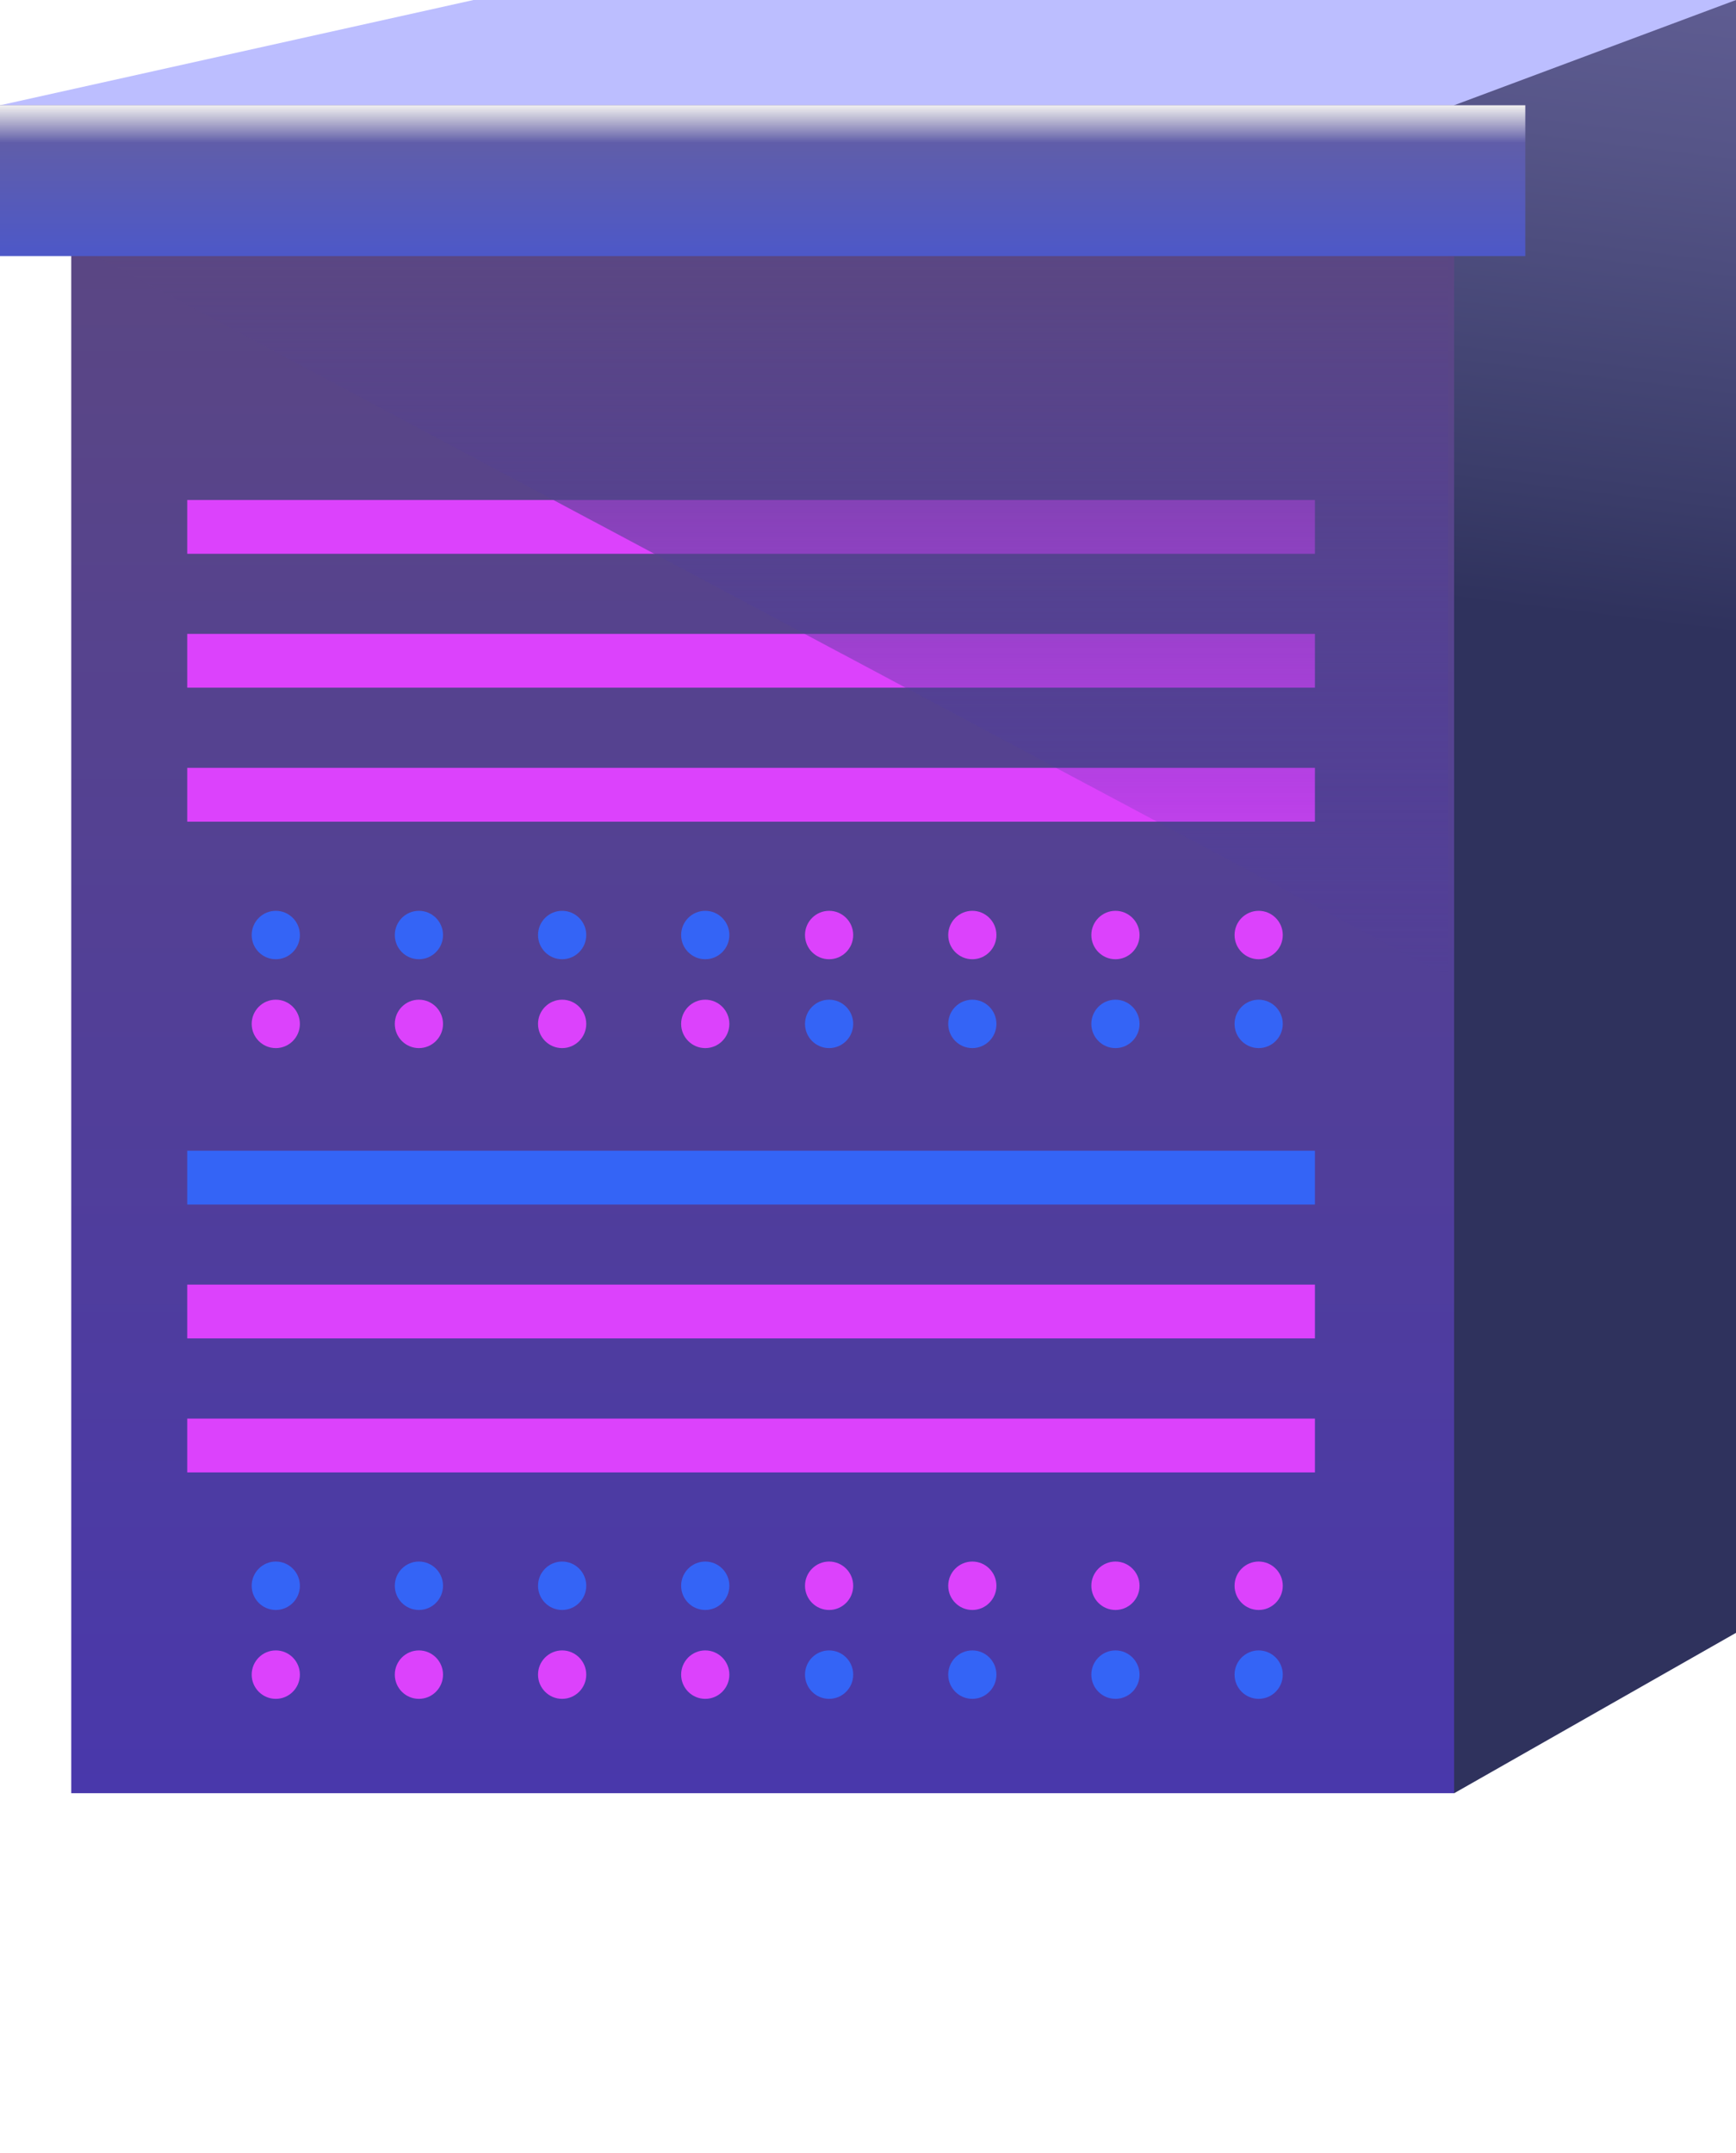 <svg width="100" height="124" viewBox="0 0 100 124" fill="none" xmlns="http://www.w3.org/2000/svg">
<g id="Frame">
<g id="Group">
<g id="&#195;&#131;&#226;&#128;&#152;&#195;&#131;&#194;&#171;&#195;&#131;&#194;&#174;&#195;&#131;&#194;&#169;_1">
<g id="Group_2">
<path id="Vector" d="M0 6.064L27.275 0H100L87.862 6.064H0Z" fill="#BCBEFF"/>
<path id="Vector_2" d="M100 0V94.042L83.758 103.283V6.064L100 0Z" fill="url(#paint0_linear_393_9085)"/>
<g id="Group_3">
<path id="Vector_3" d="M83.762 11.023H4.104V103.277H83.762V11.023Z" fill="url(#paint1_linear_393_9085)"/>
<path id="Vector_4" d="M75.744 28.796H10.785V31.895H75.744V28.796Z" fill="#DC42FC"/>
<path id="Vector_5" d="M75.744 36.507H10.785V39.606H75.744V36.507Z" fill="#DC42FC"/>
<path id="Vector_6" d="M75.744 44.224H10.785V47.323H75.744V44.224Z" fill="#DC42FC"/>
<g id="Group_4">
<path id="Vector_7" d="M17.275 53.852C17.275 54.622 16.653 55.247 15.887 55.247C15.12 55.247 14.498 54.622 14.498 53.852C14.498 53.083 15.12 52.458 15.887 52.458C16.653 52.458 17.275 53.083 17.275 53.852Z" fill="#3464F6"/>
<path id="Vector_8" d="M25.52 53.852C25.52 54.622 24.897 55.247 24.131 55.247C23.364 55.247 22.742 54.622 22.742 53.852C22.742 53.083 23.364 52.458 24.131 52.458C24.897 52.458 25.52 53.083 25.52 53.852Z" fill="#3464F6"/>
<path id="Vector_9" d="M33.77 53.852C33.77 54.622 33.147 55.247 32.381 55.247C31.614 55.247 30.992 54.622 30.992 53.852C30.992 53.083 31.614 52.458 32.381 52.458C33.147 52.458 33.77 53.083 33.77 53.852Z" fill="#3464F6"/>
<path id="Vector_10" d="M42.014 53.852C42.014 54.622 41.391 55.247 40.625 55.247C39.859 55.247 39.236 54.622 39.236 53.852C39.236 53.083 39.859 52.458 40.625 52.458C41.391 52.458 42.014 53.083 42.014 53.852Z" fill="#3464F6"/>
</g>
<g id="Group_5">
<path id="Vector_11" d="M49.148 53.852C49.148 54.622 48.526 55.247 47.76 55.247C46.993 55.247 46.371 54.622 46.371 53.852C46.371 53.083 46.993 52.458 47.76 52.458C48.526 52.458 49.148 53.083 49.148 53.852Z" fill="#DC42FC"/>
<path id="Vector_12" d="M57.398 53.852C57.398 54.622 56.776 55.247 56.01 55.247C55.243 55.247 54.621 54.622 54.621 53.852C54.621 53.083 55.243 52.458 56.01 52.458C56.776 52.458 57.398 53.083 57.398 53.852Z" fill="#DC42FC"/>
<path id="Vector_13" d="M65.643 53.852C65.643 54.622 65.02 55.247 64.254 55.247C63.488 55.247 62.865 54.622 62.865 53.852C62.865 53.083 63.488 52.458 64.254 52.458C65.02 52.458 65.643 53.083 65.643 53.852Z" fill="#DC42FC"/>
<path id="Vector_14" d="M73.893 53.852C73.893 54.622 73.27 55.247 72.504 55.247C71.738 55.247 71.115 54.622 71.115 53.852C71.115 53.083 71.738 52.458 72.504 52.458C73.27 52.458 73.893 53.083 73.893 53.852Z" fill="#DC42FC"/>
</g>
<g id="Group_6">
<path id="Vector_15" d="M17.275 58.971C17.275 59.74 16.653 60.365 15.887 60.365C15.12 60.365 14.498 59.74 14.498 58.971C14.498 58.201 15.12 57.576 15.887 57.576C16.653 57.576 17.275 58.201 17.275 58.971Z" fill="#DC42FC"/>
<path id="Vector_16" d="M25.52 58.971C25.52 59.74 24.897 60.365 24.131 60.365C23.364 60.365 22.742 59.74 22.742 58.971C22.742 58.201 23.364 57.576 24.131 57.576C24.897 57.576 25.52 58.201 25.52 58.971Z" fill="#DC42FC"/>
<path id="Vector_17" d="M33.77 58.971C33.77 59.74 33.147 60.365 32.381 60.365C31.614 60.365 30.992 59.74 30.992 58.971C30.992 58.201 31.614 57.576 32.381 57.576C33.147 57.576 33.77 58.201 33.77 58.971Z" fill="#DC42FC"/>
<path id="Vector_18" d="M42.014 58.971C42.014 59.74 41.391 60.365 40.625 60.365C39.859 60.365 39.236 59.74 39.236 58.971C39.236 58.201 39.859 57.576 40.625 57.576C41.391 57.576 42.014 58.201 42.014 58.971Z" fill="#DC42FC"/>
</g>
<g id="Group_7">
<path id="Vector_19" d="M49.148 58.971C49.148 59.74 48.526 60.365 47.76 60.365C46.993 60.365 46.371 59.74 46.371 58.971C46.371 58.201 46.993 57.576 47.76 57.576C48.526 57.576 49.148 58.201 49.148 58.971Z" fill="#3464F6"/>
<path id="Vector_20" d="M57.398 58.971C57.398 59.74 56.776 60.365 56.01 60.365C55.243 60.365 54.621 59.74 54.621 58.971C54.621 58.201 55.243 57.576 56.01 57.576C56.776 57.576 57.398 58.201 57.398 58.971Z" fill="#3464F6"/>
<path id="Vector_21" d="M65.643 58.971C65.643 59.74 65.02 60.365 64.254 60.365C63.488 60.365 62.865 59.74 62.865 58.971C62.865 58.201 63.488 57.576 64.254 57.576C65.02 57.576 65.643 58.201 65.643 58.971Z" fill="#3464F6"/>
<path id="Vector_22" d="M73.893 58.971C73.893 59.74 73.27 60.365 72.504 60.365C71.738 60.365 71.115 59.74 71.115 58.971C71.115 58.201 71.738 57.576 72.504 57.576C73.27 57.576 73.893 58.201 73.893 58.971Z" fill="#3464F6"/>
</g>
<path id="Vector_23" d="M75.744 66.274H10.785V69.373H75.744V66.274Z" fill="#3464F6"/>
<path id="Vector_24" d="M75.744 73.986H10.785V77.085H75.744V73.986Z" fill="#DC42FC"/>
<path id="Vector_25" d="M75.744 81.703H10.785V84.802H75.744V81.703Z" fill="#DC42FC"/>
<g id="Group_8">
<path id="Vector_26" d="M17.275 91.33C17.275 92.1 16.653 92.725 15.887 92.725C15.12 92.725 14.498 92.1 14.498 91.33C14.498 90.561 15.12 89.936 15.887 89.936C16.653 89.936 17.275 90.561 17.275 91.33Z" fill="#3464F6"/>
<path id="Vector_27" d="M25.52 91.33C25.52 92.1 24.897 92.725 24.131 92.725C23.364 92.725 22.742 92.1 22.742 91.33C22.742 90.561 23.364 89.936 24.131 89.936C24.897 89.936 25.52 90.561 25.52 91.33Z" fill="#3464F6"/>
<path id="Vector_28" d="M33.77 91.33C33.77 92.1 33.147 92.725 32.381 92.725C31.614 92.725 30.992 92.1 30.992 91.33C30.992 90.561 31.614 89.936 32.381 89.936C33.147 89.936 33.77 90.561 33.77 91.33Z" fill="#3464F6"/>
<path id="Vector_29" d="M42.014 91.33C42.014 92.1 41.391 92.725 40.625 92.725C39.859 92.725 39.236 92.1 39.236 91.33C39.236 90.561 39.859 89.936 40.625 89.936C41.391 89.936 42.014 90.561 42.014 91.33Z" fill="#3464F6"/>
</g>
<g id="Group_9">
<path id="Vector_30" d="M49.148 91.33C49.148 92.1 48.526 92.725 47.76 92.725C46.993 92.725 46.371 92.1 46.371 91.33C46.371 90.561 46.993 89.936 47.76 89.936C48.526 89.936 49.148 90.561 49.148 91.33Z" fill="#DC42FC"/>
<path id="Vector_31" d="M57.398 91.33C57.398 92.1 56.776 92.725 56.01 92.725C55.243 92.725 54.621 92.1 54.621 91.33C54.621 90.561 55.243 89.936 56.01 89.936C56.776 89.936 57.398 90.561 57.398 91.33Z" fill="#DC42FC"/>
<path id="Vector_32" d="M65.643 91.33C65.643 92.1 65.02 92.725 64.254 92.725C63.488 92.725 62.865 92.1 62.865 91.33C62.865 90.561 63.488 89.936 64.254 89.936C65.02 89.936 65.643 90.561 65.643 91.33Z" fill="#DC42FC"/>
<path id="Vector_33" d="M73.893 91.33C73.893 92.1 73.27 92.725 72.504 92.725C71.738 92.725 71.115 92.1 71.115 91.33C71.115 90.561 71.738 89.936 72.504 89.936C73.27 89.936 73.893 90.561 73.893 91.33Z" fill="#DC42FC"/>
</g>
<g id="Group_10">
<path id="Vector_34" d="M17.275 96.449C17.275 97.219 16.653 97.844 15.887 97.844C15.12 97.844 14.498 97.219 14.498 96.449C14.498 95.679 15.12 95.054 15.887 95.054C16.653 95.054 17.275 95.679 17.275 96.449Z" fill="#DC42FC"/>
<path id="Vector_35" d="M25.52 96.449C25.52 97.219 24.897 97.844 24.131 97.844C23.364 97.844 22.742 97.219 22.742 96.449C22.742 95.679 23.364 95.054 24.131 95.054C24.897 95.054 25.52 95.679 25.52 96.449Z" fill="#DC42FC"/>
<path id="Vector_36" d="M33.77 96.449C33.77 97.219 33.147 97.844 32.381 97.844C31.614 97.844 30.992 97.219 30.992 96.449C30.992 95.679 31.614 95.054 32.381 95.054C33.147 95.054 33.77 95.679 33.77 96.449Z" fill="#DC42FC"/>
<path id="Vector_37" d="M42.014 96.449C42.014 97.219 41.391 97.844 40.625 97.844C39.859 97.844 39.236 97.219 39.236 96.449C39.236 95.679 39.859 95.054 40.625 95.054C41.391 95.054 42.014 95.679 42.014 96.449Z" fill="#DC42FC"/>
</g>
<g id="Group_11">
<path id="Vector_38" d="M49.148 96.449C49.148 97.219 48.526 97.844 47.76 97.844C46.993 97.844 46.371 97.219 46.371 96.449C46.371 95.679 46.993 95.054 47.76 95.054C48.526 95.054 49.148 95.679 49.148 96.449Z" fill="#3464F6"/>
<path id="Vector_39" d="M57.398 96.449C57.398 97.219 56.776 97.844 56.01 97.844C55.243 97.844 54.621 97.219 54.621 96.449C54.621 95.679 55.243 95.054 56.01 95.054C56.776 95.054 57.398 95.679 57.398 96.449Z" fill="#3464F6"/>
<path id="Vector_40" d="M65.643 96.449C65.643 97.219 65.02 97.844 64.254 97.844C63.488 97.844 62.865 97.219 62.865 96.449C62.865 95.679 63.488 95.054 64.254 95.054C65.02 95.054 65.643 95.679 65.643 96.449Z" fill="#3464F6"/>
<path id="Vector_41" d="M73.893 96.449C73.893 97.219 73.27 97.844 72.504 97.844C71.738 97.844 71.115 97.219 71.115 96.449C71.115 95.679 71.738 95.054 72.504 95.054C73.27 95.054 73.893 95.679 73.893 96.449Z" fill="#3464F6"/>
</g>
<path id="Vector_42" style="mix-blend-mode:multiply" d="M83.413 56.254V13.817H3.76L83.413 56.254Z" fill="url(#paint2_linear_393_9085)"/>
<path id="Vector_43" d="M87.862 6.064H0V14.747H87.862V6.064Z" fill="url(#paint3_linear_393_9085)"/>
<path id="Vector_44" d="M87.862 6.064H0V8.233H87.862V6.064Z" fill="url(#paint4_linear_393_9085)"/>
</g>
</g>
</g>
</g>
</g>
<defs>
<linearGradient id="paint0_linear_393_9085" x1="93.617" y1="35.841" x2="103.866" y2="-47.245" gradientUnits="userSpaceOnUse">
<stop stop-color="#2F325D"/>
<stop offset="0.09" stop-color="#3B3D6A"/>
<stop offset="0.33" stop-color="#565588"/>
<stop offset="0.57" stop-color="#6A669E"/>
<stop offset="0.79" stop-color="#7671AB"/>
<stop offset="1" stop-color="#7A75B0"/>
</linearGradient>
<linearGradient id="paint1_linear_393_9085" x1="43.928" y1="103.283" x2="43.928" y2="11.023" gradientUnits="userSpaceOnUse">
<stop stop-color="#4938AB"/>
<stop offset="1" stop-color="#5B4782"/>
</linearGradient>
<linearGradient id="paint2_linear_393_9085" x1="43.589" y1="56.254" x2="43.589" y2="13.817" gradientUnits="userSpaceOnUse">
<stop stop-color="#4938AB" stop-opacity="0"/>
<stop offset="1" stop-color="#5B4782"/>
</linearGradient>
<linearGradient id="paint3_linear_393_9085" x1="43.928" y1="14.747" x2="43.928" y2="6.064" gradientUnits="userSpaceOnUse">
<stop stop-color="#4D58C8"/>
<stop offset="1" stop-color="#665F9F"/>
</linearGradient>
<linearGradient id="paint4_linear_393_9085" x1="43.928" y1="8.233" x2="43.928" y2="6.064" gradientUnits="userSpaceOnUse">
<stop stop-color="#F0F0F0" stop-opacity="0"/>
<stop offset="1" stop-color="#F0F0F0"/>
</linearGradient>
</defs>
</svg>
